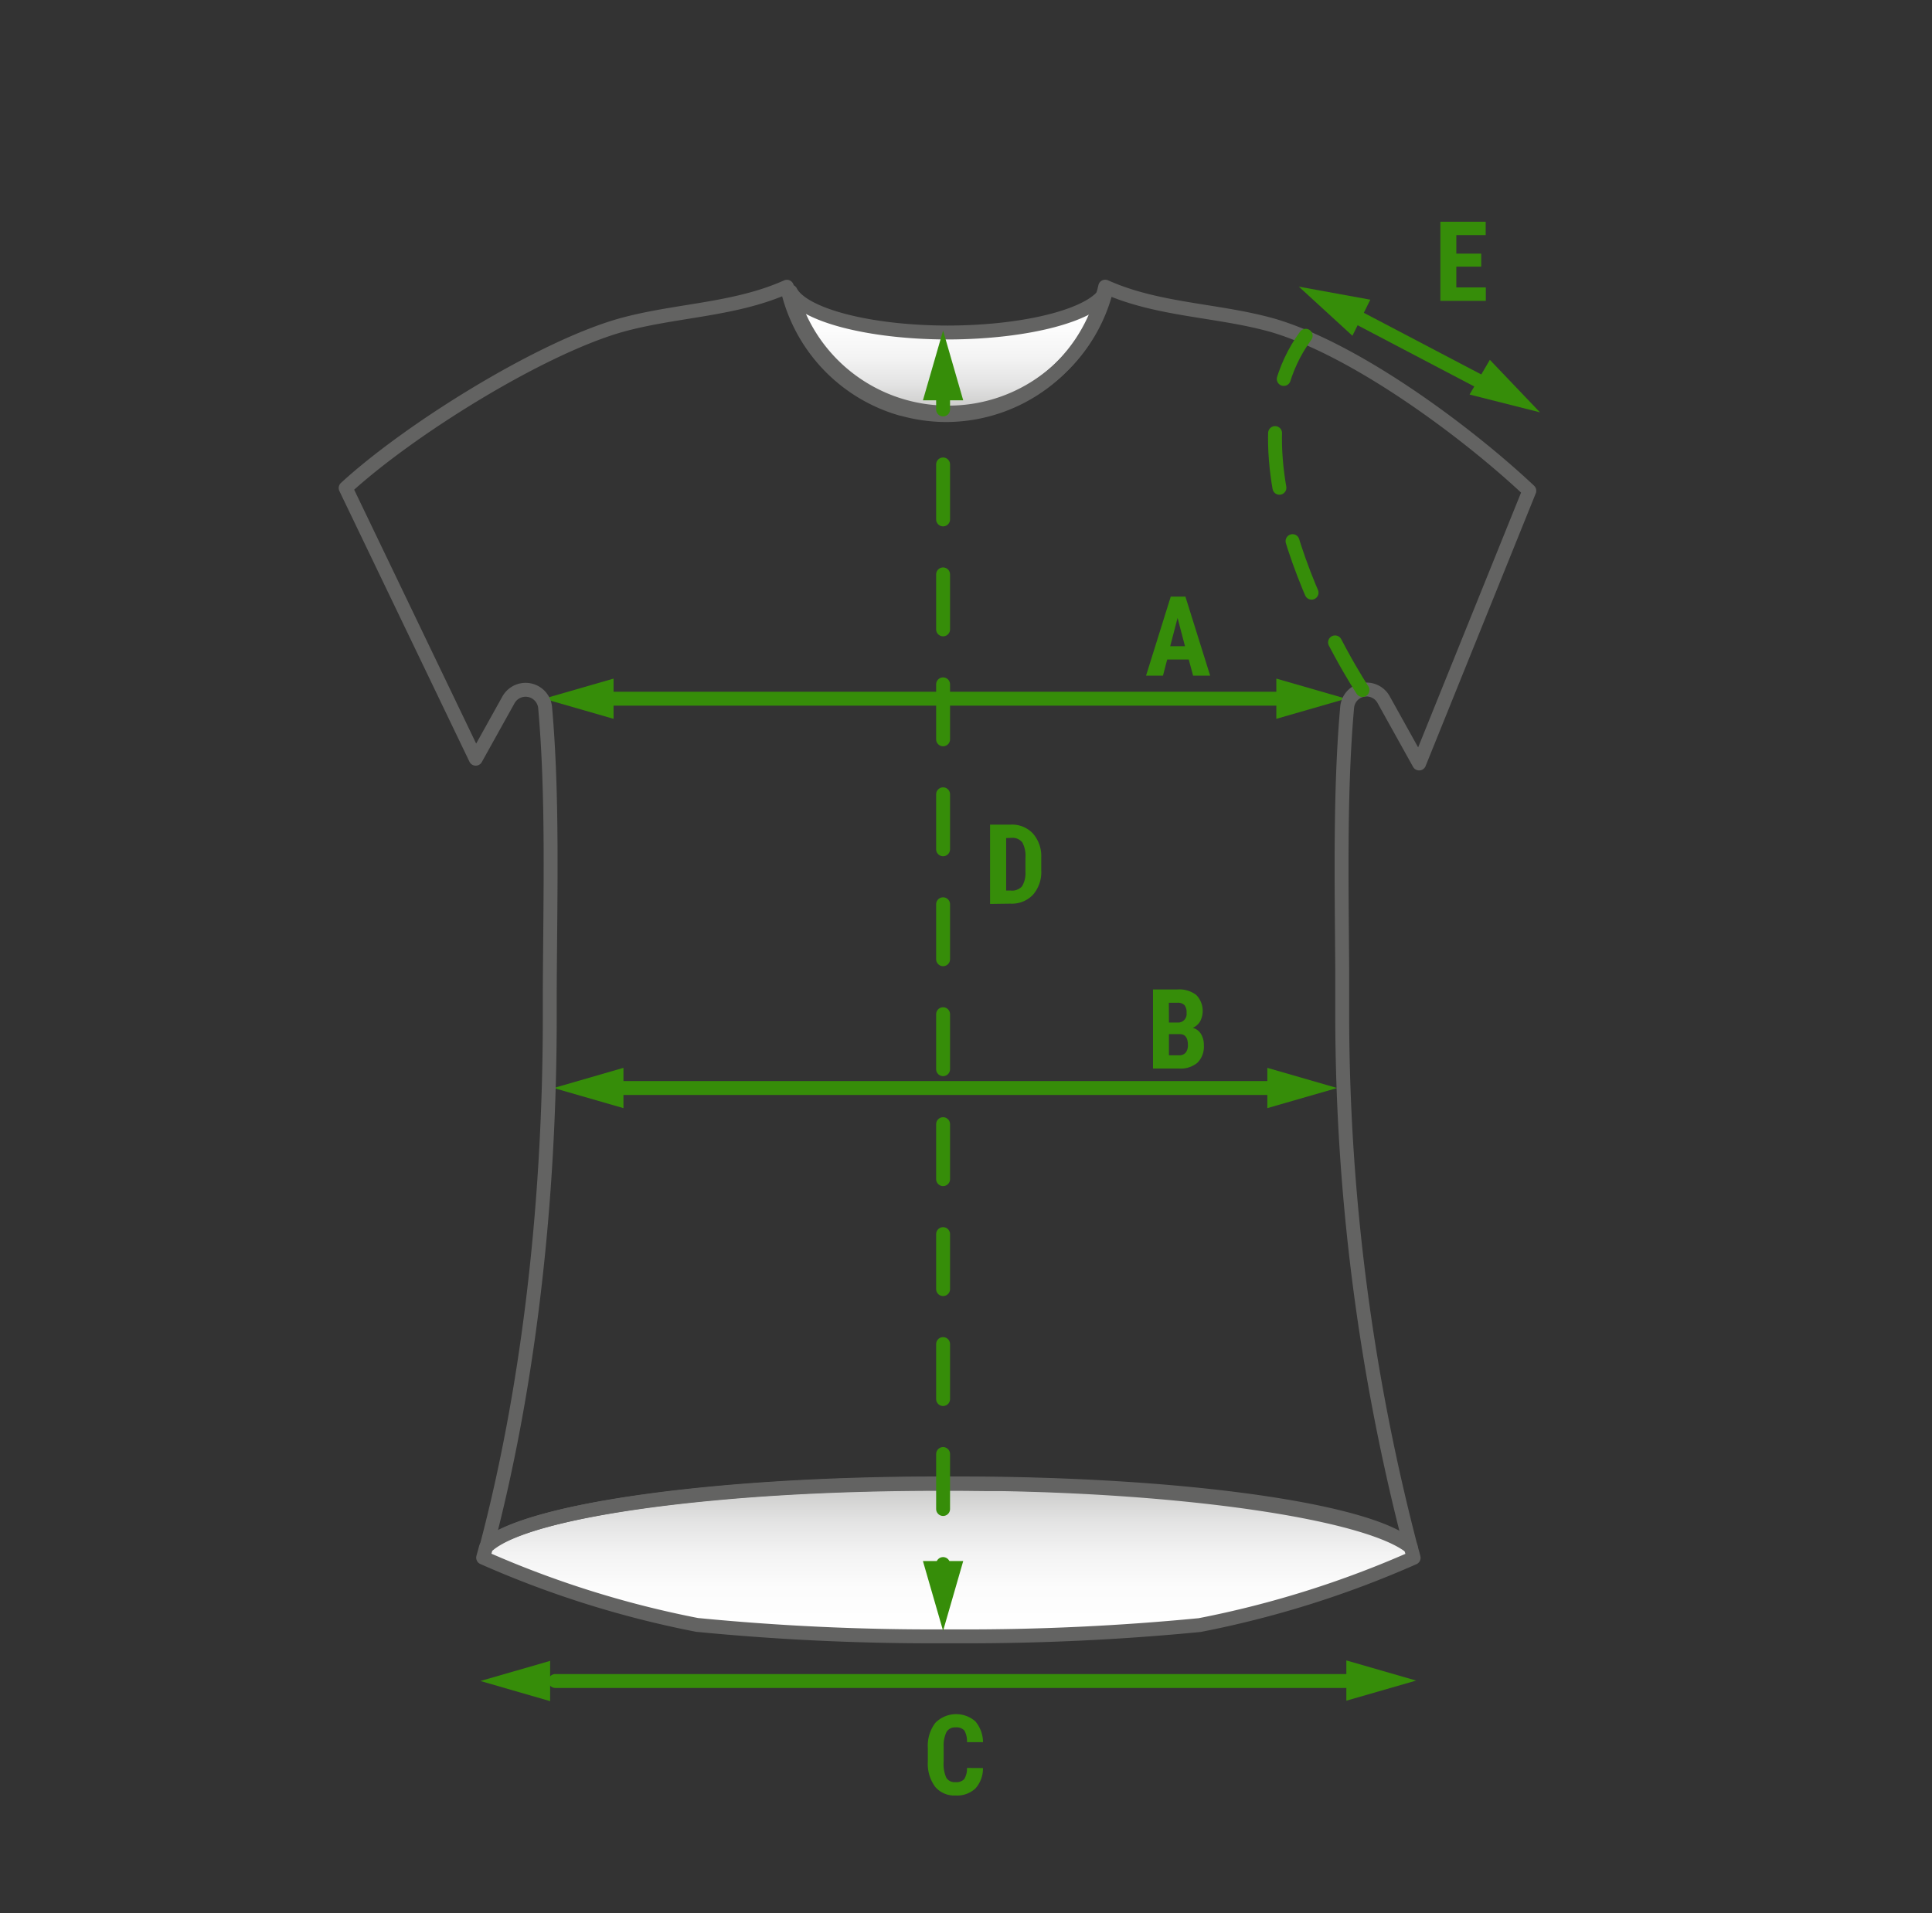 <svg id="Vrstva_1" data-name="Vrstva 1" xmlns="http://www.w3.org/2000/svg" xmlns:xlink="http://www.w3.org/1999/xlink" viewBox="0 0 416.68 412.68"><rect x="0" y="0" width="416.68" height="412.68" fill="#333333" stroke="none"/><defs><linearGradient id="linear-gradient" x1="205.46" y1="-795.4" x2="205.46" y2="-821.53" gradientTransform="matrix(1, 0, 0, -1, -0.91, -732.43)" gradientUnits="userSpaceOnUse"><stop offset="0" stop-color="#fff"/><stop offset="0.32" stop-color="#fcfcfc"/><stop offset="0.55" stop-color="#f3f3f3"/><stop offset="0.76" stop-color="#e3e3e3"/><stop offset="0.95" stop-color="#cececd"/><stop offset="1" stop-color="#c6c6c5"/></linearGradient><linearGradient id="linear-gradient-2" x1="205.48" y1="-1085.67" x2="205.48" y2="-1052.67" xlink:href="#linear-gradient"/></defs><path d="M238.52,62.83A35.09,35.09,0,0,1,204.58,89h-.07a35.1,35.1,0,0,1-34-26.12c2.53,5,16.78,8.85,34,8.85h0C221.73,71.68,236,67.84,238.52,62.83Z" style="stroke:#636362;stroke-linecap:round;stroke-linejoin:round;stroke-width:2.999px;fill:url(#linear-gradient)"/><path d="M304.88,336.06a215.73,215.73,0,0,1-46.15,14.51A521.69,521.69,0,0,1,206.6,353h-4.14a521.4,521.4,0,0,1-52.13-2.47,215.38,215.38,0,0,1-46.13-14.51c.21-.75.42-1.5.62-2.26.2-.2.42-.39.66-.59,9.25-7.52,49.17-13.16,97-13.16h4.14c47.53,0,87.25,5.58,96.82,13a8,8,0,0,1,.82.72C304.46,334.56,304.72,335.31,304.88,336.06Z" style="stroke:#636362;stroke-linecap:round;stroke-linejoin:round;stroke-width:2.999px;fill:url(#linear-gradient-2)"/><path d="M256.38,142.27h-4.65l-.91,3.49h-3.65l5.33-17.06h3.16L261,145.76h-3.68Zm-4-2.87h3.19l-1.6-6.09Z" style="fill:#368d09"/><path d="M212,381.41a6.47,6.47,0,0,1-1.64,4.42,5.79,5.79,0,0,1-4.27,1.5,5.37,5.37,0,0,1-4.43-1.91,8.37,8.37,0,0,1-1.55-5.43v-2.87a8.2,8.2,0,0,1,1.59-5.43,6.29,6.29,0,0,1,8.66-.35,7.07,7.07,0,0,1,1.65,4.48h-3.46a4.69,4.69,0,0,0-.55-2.49,2.23,2.23,0,0,0-1.87-.69,2.11,2.11,0,0,0-2,1,6.72,6.72,0,0,0-.61,3.18V380a7.35,7.35,0,0,0,.57,3.5,2.1,2.1,0,0,0,2,.95,2.28,2.28,0,0,0,1.88-.67,4.33,4.33,0,0,0,.58-2.39Z" style="fill:#368d09"/><path d="M213.53,195V177.89H218a6.16,6.16,0,0,1,4.75,1.89,7.41,7.41,0,0,1,1.82,5.2v2.76a7.46,7.46,0,0,1-1.78,5.28,6.29,6.29,0,0,1-4.88,1.92ZM217,180.79v11.32h1a2.87,2.87,0,0,0,2.42-.91,5.43,5.43,0,0,0,.74-3.13v-3a6.12,6.12,0,0,0-.67-3.33,2.69,2.69,0,0,0-2.27-1Z" style="fill:#368d09"/><line x1="123.57" y1="150.73" x2="277.78" y2="150.73" style="fill:none;stroke:#368d09;stroke-linecap:round;stroke-miterlimit:9.998;stroke-width:2.999px"/><line x1="119.76" y1="362.63" x2="290.37" y2="362.63" style="fill:none;stroke:#368d09;stroke-linecap:round;stroke-miterlimit:9.998;stroke-width:2.999px"/><polygon points="203.4 351.81 207.74 336.76 199.05 336.76 203.4 351.81" style="fill:#368d09"/><polygon points="117.28 150.73 132.33 155.07 132.33 146.39 117.28 150.73" style="fill:#368d09"/><polygon points="290.32 150.73 275.27 146.39 275.27 155.07 290.32 150.73" style="fill:#368d09"/><polygon points="305.42 362.54 290.37 358.19 290.37 366.88 305.42 362.54" style="fill:#368d09"/><polygon points="103.61 362.63 118.65 366.98 118.65 358.29 103.61 362.63" style="fill:#368d09"/><line x1="128.38" y1="234.71" x2="277.78" y2="234.71" style="fill:none;stroke:#368d09;stroke-linecap:round;stroke-miterlimit:9.998;stroke-width:2.999px"/><path d="M248.67,230.51V213.45h5.27a6,6,0,0,1,4.06,1.19,4.91,4.91,0,0,1,.82,5.72,3.43,3.43,0,0,1-1.57,1.37,3,3,0,0,1,1.77,1.32,4.53,4.53,0,0,1,.62,2.44,4.88,4.88,0,0,1-1.37,3.75,5.61,5.61,0,0,1-3.95,1.27Zm3.44-9.93h1.8a1.82,1.82,0,0,0,2-1.61,1.93,1.93,0,0,0,0-.48,2.44,2.44,0,0,0-.46-1.67,2,2,0,0,0-1.53-.5h-1.83Zm0,2.51v4.56h2.21a1.77,1.77,0,0,0,1.4-.57,2.57,2.57,0,0,0,.48-1.63c0-1.53-.55-2.32-1.66-2.36Z" style="fill:#368d09"/><polygon points="288.38 234.71 273.33 230.36 273.33 239.05 288.38 234.71" style="fill:#368d09"/><polygon points="119.41 234.71 134.46 239.05 134.46 230.36 119.41 234.71" style="fill:#368d09"/><path d="M298.4,150.91a4.2,4.2,0,0,0-7.86,1.7c-1.56,17.64-1.2,37-1.06,56.27,0,3.46,0,6.9,0,10.34v.56a456.65,456.65,0,0,0,14.78,114c-8.58-7-44.64-12.8-88-13.61h-2.1c-2.66,0-5.38-.06-8.14-.06h-4q-7.8,0-15.27.2c-12.21.31-23.69,1-34,2-2.86.27-5.64.57-8.31.89-19.9,2.37-34.31,5.95-39.41,10.09,8.5-32.3,13.5-71.38,13.54-113.48v-6c.1-20.87.7-42-1-61.15a4.23,4.23,0,0,0-7.91-1.68l-7.06,12.69L74.55,105.28c13.51-12.42,41.36-29.85,58.93-35C145.29,66.9,158,67,169.39,62l.32-.14.12.49c.09.36.17.71.28,1.08a35.15,35.15,0,0,0,24.33,24.78h.11A35.28,35.28,0,0,0,204,89.54h.12A35.14,35.14,0,0,0,237.85,63.8a1.9,1.9,0,0,1,.11-.39c.11-.37.2-.72.28-1.08l.12-.49.32.14c11.35,5,24.09,4.88,35.91,8.23,17.89,5.3,41.61,22.84,55.24,35.66L306.07,164.7Z" style="fill:none;stroke:#636362;stroke-linecap:round;stroke-linejoin:round;stroke-width:2.999px"/><polygon points="203.4 71.31 199.05 86.36 207.74 86.36 203.4 71.31" style="fill:#368d09"/><line x1="203.4" y1="82.33" x2="203.4" y2="88.33" style="fill:none;stroke:#368d09;stroke-linecap:round;stroke-miterlimit:9.998;stroke-width:2.999px"/><line x1="203.4" y1="100.19" x2="203.4" y2="331.47" style="fill:none;stroke:#368d09;stroke-linecap:round;stroke-miterlimit:9.998;stroke-width:2.999px;stroke-dasharray:11.86,11.86"/><line x1="203.4" y1="337.4" x2="203.4" y2="343.4" style="fill:none;stroke:#368d09;stroke-linecap:round;stroke-miterlimit:9.998;stroke-width:2.999px"/><path d="M319.46,57.52h-5.37V62h6.36V64.9h-9.8V47.84h9.77v2.87h-6.33v4h5.37Z" style="fill:#368d09"/><path d="M286,64.9l38.57,20.25" style="fill:none;stroke:#368d09;stroke-linecap:round;stroke-miterlimit:9.998;stroke-width:2.999px"/><polygon points="280.13 61.84 291.68 72.43 295.54 64.65 280.13 61.84" style="fill:#368d09"/><polygon points="332.13 88.95 321.32 77.62 316.94 85.11 332.13 88.95" style="fill:#368d09"/><path d="M293.85,148.85s-32.44-49-12.25-76.42" style="fill:none;stroke:#368d09;stroke-linecap:round;stroke-miterlimit:9.998;stroke-width:2.999px;stroke-dasharray:11.86,11.86"/></svg>